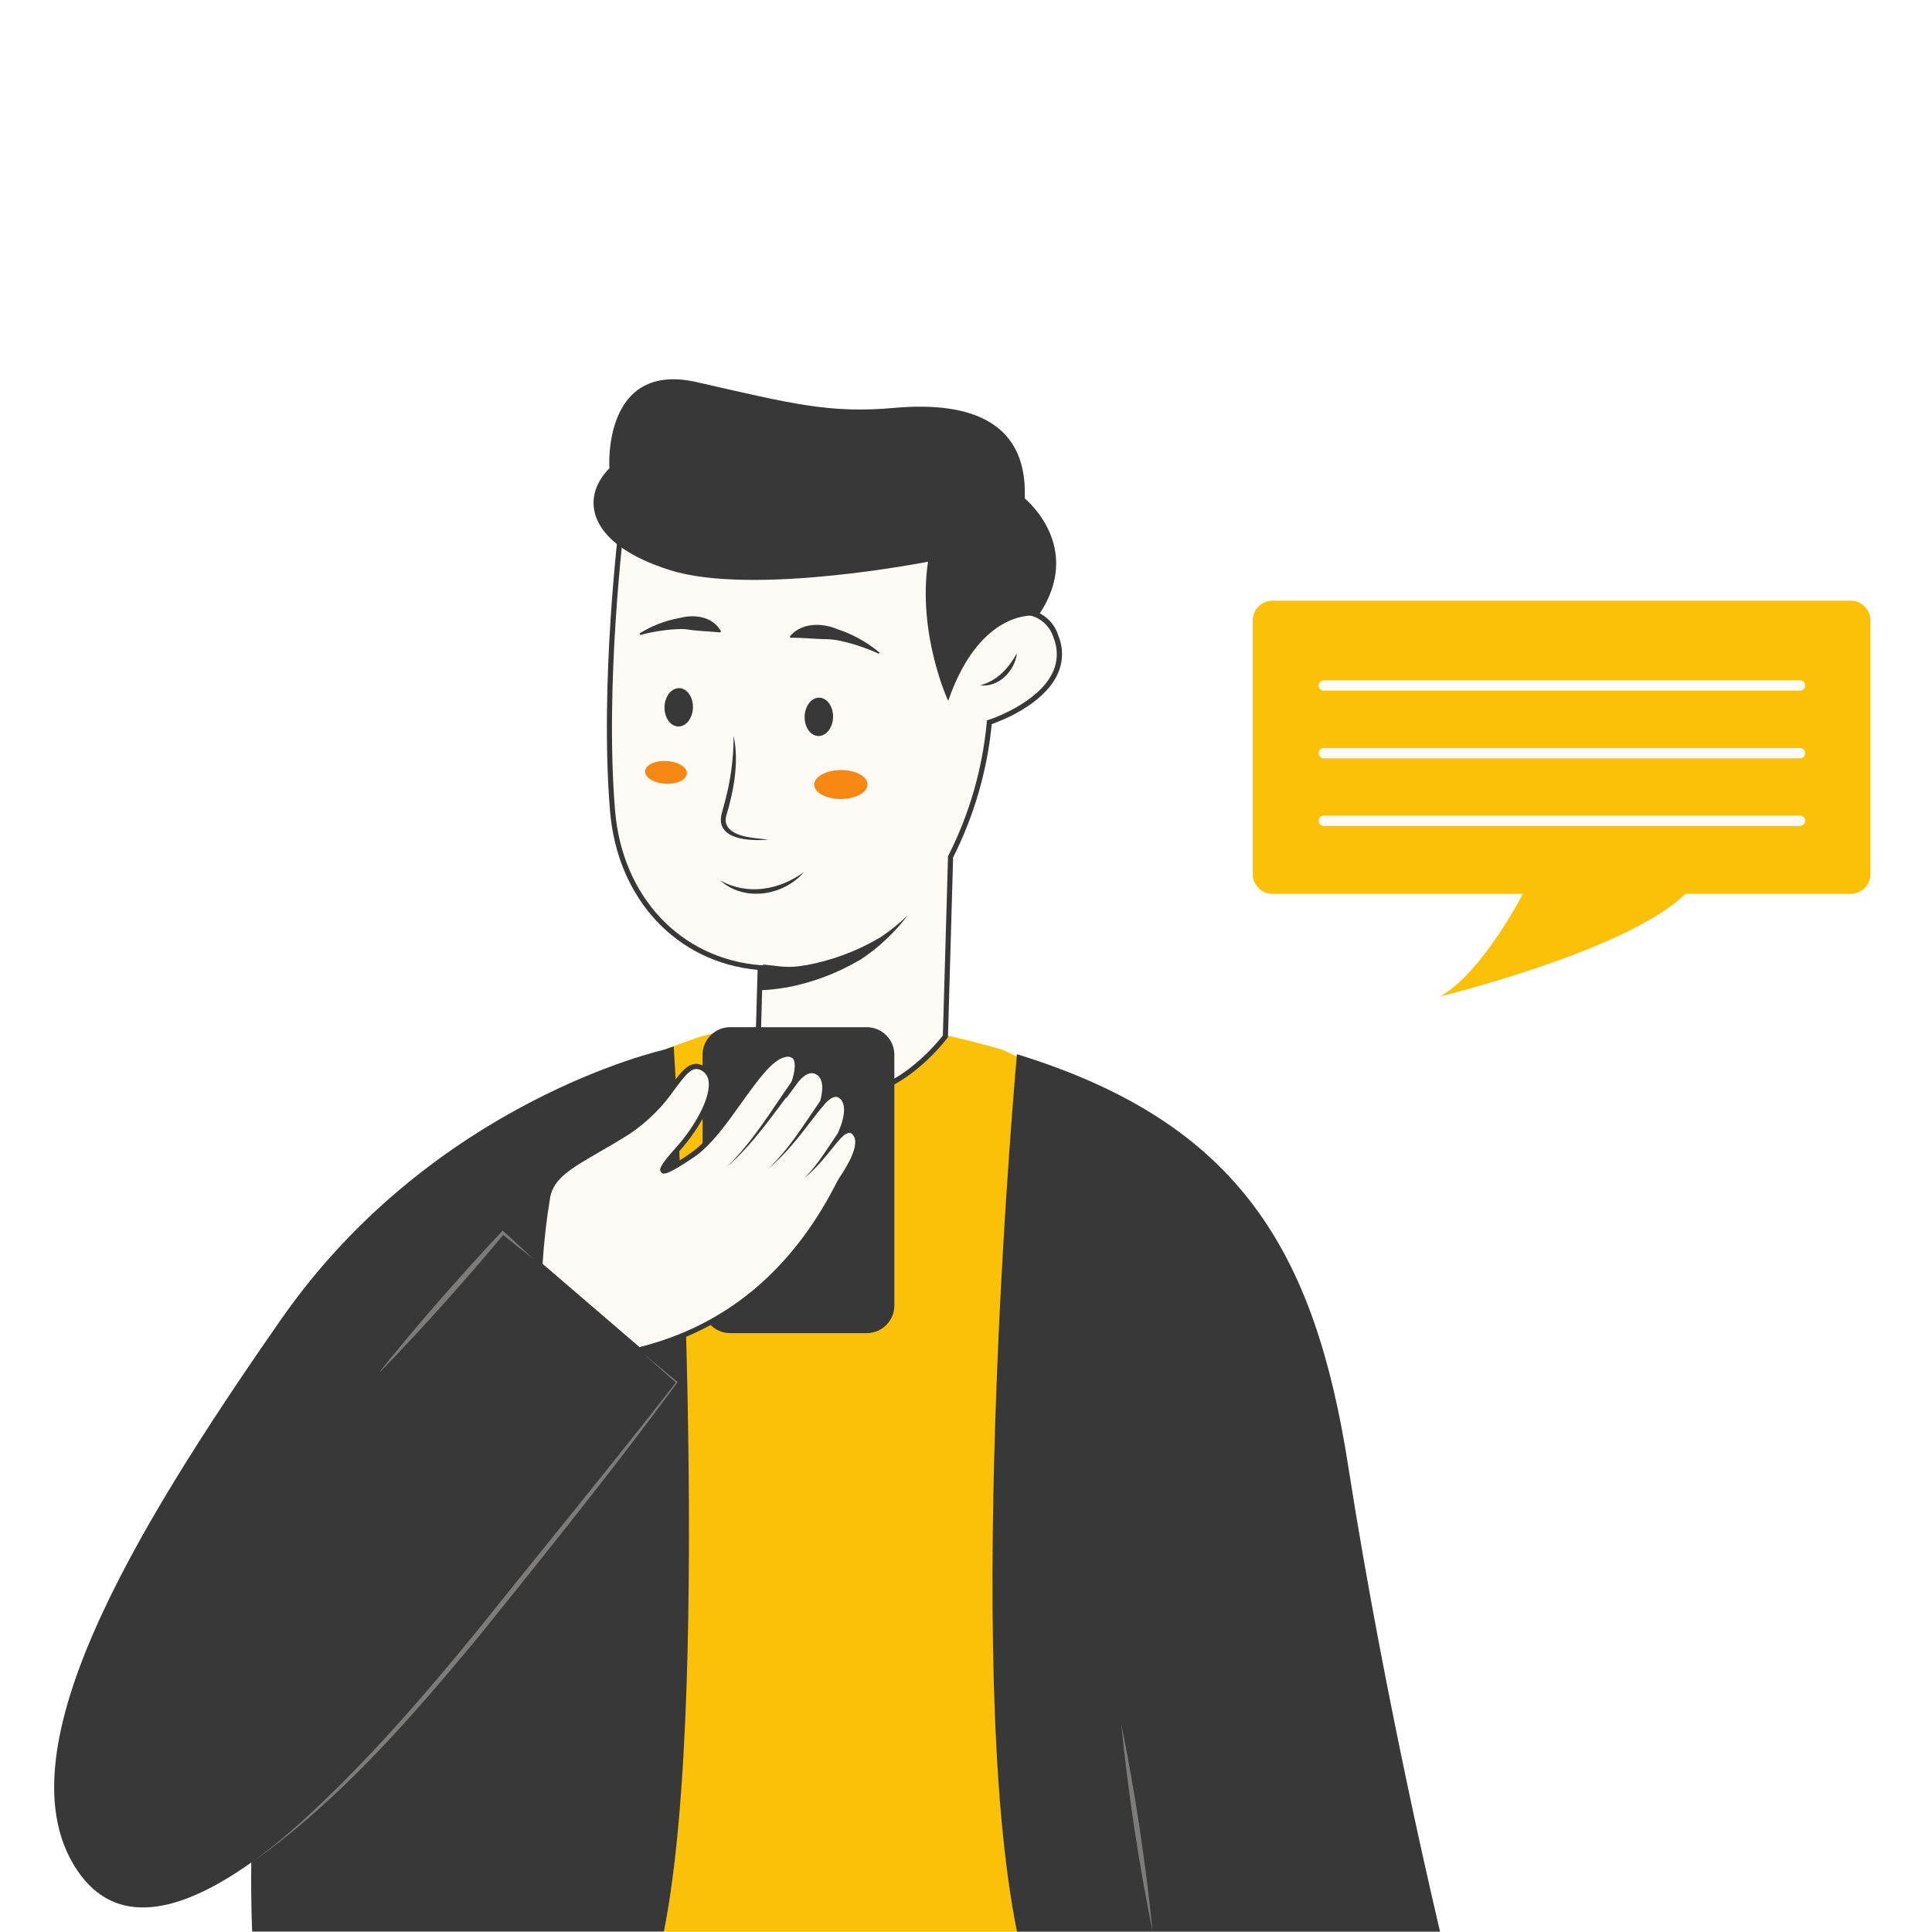 <svg xmlns="http://www.w3.org/2000/svg" xmlns:xlink="http://www.w3.org/1999/xlink" width="1080" zoomAndPan="magnify" viewBox="0 0 810 810" height="1080" preserveAspectRatio="xMidYMid meet" version="1.0"><defs><filter x="0%" y="0%" width="100%" height="100%" id="70b2ddb339"><feColorMatrix values="0 0 0 0 1 0 0 0 0 1 0 0 0 0 1 0 0 0 1 0" color-interpolation-filters="sRGB"/></filter><clipPath id="e150bd3fc6"><path d="M 525 251 L 784.5 251 L 784.5 418 L 525 418 Z M 525 251 " clip-rule="nonzero"/></clipPath><clipPath id="79f60bc0d7"><path d="M 277 430 L 430 430 L 430 809.695 L 277 809.695 Z M 277 430 " clip-rule="nonzero"/></clipPath><clipPath id="45db8ec25e"><path d="M 416 441 L 604 441 L 604 809.695 L 416 809.695 Z M 416 441 " clip-rule="nonzero"/></clipPath><clipPath id="f40a909d35"><path d="M 468 722 L 484 722 L 484 809.695 L 468 809.695 Z M 468 722 " clip-rule="nonzero"/></clipPath><mask id="a2b700d011"><g filter="url(#70b2ddb339)"><rect x="-81" width="972" fill="#000000" y="-81" height="972" fill-opacity="0.35"/></g></mask><clipPath id="c8f4fa9e0e"><path d="M 2 0.16 L 15.602 0.16 L 15.602 87.695 L 2 87.695 Z M 2 0.16 " clip-rule="nonzero"/></clipPath><clipPath id="254f9fdfcf"><rect x="0" width="16" y="0" height="88"/></clipPath><clipPath id="05dc56f402"><path d="M 22 438 L 289 438 L 289 809.695 L 22 809.695 Z M 22 438 " clip-rule="nonzero"/></clipPath><mask id="0a128d8748"><g filter="url(#70b2ddb339)"><rect x="-81" width="972" fill="#000000" y="-81" height="972" fill-opacity="0.35"/></g></mask><clipPath id="5f7fd3ed5b"><path d="M 0.121 2 L 179.641 2 L 179.641 215 L 0.121 215 Z M 0.121 2 " clip-rule="nonzero"/></clipPath><clipPath id="f97b38c69b"><rect x="0" width="180" y="0" height="217"/></clipPath><mask id="acb0ff7baa"><g filter="url(#70b2ddb339)"><rect x="-81" width="972" fill="#000000" y="-81" height="972" fill-opacity="0.35"/></g></mask><clipPath id="c71577aab7"><path d="M 0.121 1 L 65 1 L 65 61.281 L 0.121 61.281 Z M 0.121 1 " clip-rule="nonzero"/></clipPath><clipPath id="8515a0e098"><rect x="0" width="66" y="0" height="62"/></clipPath></defs><rect x="-81" width="972" fill="#ffffff" y="-81" height="972" fill-opacity="1"/><rect x="-81" width="972" fill="#ffffff" y="-81" height="972" fill-opacity="1"/><g clip-path="url(#e150bd3fc6)"><path fill="#fbc108" d="M 775.902 251.836 L 533.484 251.836 C 532.941 251.836 532.402 251.891 531.871 251.996 C 531.336 252.102 530.82 252.258 530.316 252.469 C 529.816 252.676 529.34 252.93 528.887 253.23 C 528.434 253.535 528.016 253.879 527.633 254.262 C 527.246 254.645 526.906 255.062 526.602 255.516 C 526.301 255.969 526.047 256.445 525.84 256.945 C 525.629 257.449 525.473 257.965 525.367 258.5 C 525.262 259.031 525.207 259.57 525.207 260.113 L 525.207 366.465 C 525.207 367.008 525.262 367.547 525.367 368.082 C 525.473 368.613 525.629 369.133 525.836 369.633 C 526.047 370.137 526.301 370.613 526.602 371.062 C 526.906 371.516 527.246 371.934 527.633 372.32 C 528.016 372.703 528.434 373.047 528.887 373.348 C 529.34 373.648 529.816 373.906 530.316 374.113 C 530.82 374.32 531.336 374.477 531.871 374.586 C 532.402 374.691 532.941 374.742 533.484 374.742 L 638.52 374.742 C 632.379 386.066 618.289 409.645 603.766 417.773 C 603.766 417.773 682.801 398.453 706.594 374.742 L 775.902 374.742 C 776.449 374.742 776.988 374.691 777.52 374.586 C 778.055 374.477 778.57 374.32 779.074 374.113 C 779.578 373.906 780.055 373.652 780.508 373.348 C 780.961 373.047 781.379 372.703 781.766 372.32 C 782.148 371.938 782.492 371.52 782.797 371.066 C 783.098 370.613 783.355 370.137 783.566 369.637 C 783.773 369.133 783.934 368.613 784.039 368.082 C 784.148 367.547 784.203 367.012 784.203 366.465 L 784.203 260.113 C 784.203 259.57 784.148 259.031 784.039 258.5 C 783.934 257.965 783.773 257.449 783.566 256.945 C 783.355 256.441 783.098 255.965 782.797 255.516 C 782.492 255.062 782.148 254.645 781.766 254.262 C 781.379 253.875 780.961 253.535 780.508 253.23 C 780.055 252.93 779.578 252.676 779.074 252.469 C 778.57 252.258 778.055 252.102 777.52 251.996 C 776.988 251.891 776.449 251.836 775.902 251.836 Z M 775.902 251.836 " fill-opacity="1" fill-rule="nonzero"/></g><g clip-path="url(#79f60bc0d7)"><path fill="#fbc108" d="M 426.355 809.875 L 278.359 809.875 C 299.258 705.145 277.496 440.422 277.496 440.422 C 283.977 438.262 290.871 435.258 296.168 433.938 C 301.82 432.586 307.531 431.578 313.305 430.91 C 315.855 430.652 317.262 430.543 317.262 430.543 C 317.52 431.02 317.801 431.453 318.082 431.883 C 354.93 491.488 396.684 434.047 396.684 434.047 C 404.68 435.859 412.328 437.785 419.59 439.902 C 421.883 440.551 427.414 443.727 429.621 444.398 C 429.621 444.461 403.297 695.762 426.355 809.875 Z M 426.355 809.875 " fill-opacity="1" fill-rule="nonzero"/></g><g clip-path="url(#45db8ec25e)"><path fill="#383838" d="M 603.766 809.875 L 426.355 809.875 C 403.297 695.762 426.355 441.977 426.355 441.977 C 519.652 470.723 551.227 524.664 565.277 614.871 C 580.707 713.938 603.766 809.875 603.766 809.875 Z M 603.766 809.875 " fill-opacity="1" fill-rule="nonzero"/></g><g clip-path="url(#f40a909d35)"><g mask="url(#a2b700d011)"><g transform="matrix(1, 0, 0, 1, 468, 722)"><g clip-path="url(#254f9fdfcf)"><g clip-path="url(#c8f4fa9e0e)"><path fill="#fefbf6" d="M 2.078 0.691 C 7.922 29.531 12.309 58.594 15.238 87.875 C 9.391 59.031 5.004 29.973 2.078 0.691 Z M 2.078 0.691 " fill-opacity="1" fill-rule="nonzero"/></g></g></g></g></g><path fill="#fefbf6" d="M 414.75 302.949 C 413.855 312.746 412.043 322.367 409.312 331.816 C 406.582 341.266 402.984 350.375 398.52 359.141 L 396.359 434.414 C 392.621 439.32 353.137 488.617 318.059 431.906 C 318.047 431.848 318.047 431.789 318.059 431.734 L 318.816 405.496 C 285.426 402.902 259.969 377.012 256.875 339.754 C 252.402 285.723 260.766 219.203 260.766 219.203 C 270.621 176.324 329.34 190.98 374.508 196.531 C 419.68 202.086 404.766 270.898 404.766 270.898 C 410.277 258.816 435.367 247.492 442.738 266.836 C 451.859 290.977 414.75 302.949 414.75 302.949 Z M 414.75 302.949 " fill-opacity="1" fill-rule="nonzero"/><path fill="#383838" d="M 355.664 460.133 L 354.129 460.133 C 340.516 459.484 328.195 450.254 317.238 432.727 L 316.914 432.121 L 316.914 431.84 L 317.629 406.621 C 283.609 403.488 258.777 376.84 255.754 339.969 C 251.301 286.371 259.535 219.852 259.621 219.184 C 268.504 180.562 315.66 187.281 357.285 193.246 C 363.293 194.113 368.977 194.934 374.574 195.625 C 376.973 195.84 379.324 196.309 381.621 197.031 C 383.918 197.754 386.113 198.715 388.203 199.914 C 390.293 201.113 392.23 202.523 394.012 204.145 C 395.797 205.766 397.383 207.559 398.781 209.523 C 411.031 226.812 408.484 254.453 406.73 266.016 C 408.105 264.406 409.629 262.957 411.305 261.664 C 412.984 260.375 414.777 259.273 416.684 258.359 C 418.59 257.445 420.574 256.738 422.629 256.242 C 424.684 255.742 426.77 255.465 428.883 255.402 C 429.711 255.41 430.535 255.48 431.348 255.617 C 432.164 255.758 432.965 255.957 433.75 256.223 C 434.531 256.484 435.293 256.809 436.023 257.195 C 436.758 257.578 437.453 258.02 438.117 258.516 C 438.777 259.012 439.398 259.555 439.973 260.148 C 440.551 260.742 441.074 261.379 441.551 262.055 C 442.027 262.734 442.445 263.441 442.805 264.188 C 443.168 264.93 443.469 265.699 443.711 266.488 C 444.258 267.809 444.66 269.168 444.918 270.57 C 445.176 271.973 445.285 273.383 445.242 274.809 C 445.199 276.234 445.008 277.641 444.664 279.023 C 444.32 280.41 443.84 281.742 443.215 283.023 C 437.16 295.578 419.57 302.277 415.789 303.598 C 414.844 313.328 413.012 322.891 410.289 332.281 C 407.57 341.676 404.008 350.734 399.602 359.465 L 397.438 434.844 L 397.223 435.125 C 395.258 437.762 377.555 460.133 355.664 460.133 Z M 319.074 431.539 C 329.602 448.461 341.398 457.301 354.238 457.926 C 375.113 458.898 392.512 437.719 395.301 434.152 L 397.461 358.965 L 397.59 358.73 C 402.016 350 405.586 340.93 408.297 331.523 C 411.008 322.121 412.812 312.543 413.715 302.797 L 413.715 302.062 L 414.406 301.824 C 414.621 301.824 435 295.105 441.246 282.137 C 441.805 280.988 442.234 279.789 442.535 278.551 C 442.84 277.309 443.012 276.047 443.047 274.77 C 443.086 273.492 442.988 272.227 442.758 270.969 C 442.527 269.711 442.168 268.492 441.68 267.312 C 441.469 266.617 441.207 265.945 440.891 265.297 C 440.574 264.645 440.211 264.023 439.793 263.43 C 439.379 262.84 438.918 262.281 438.414 261.762 C 437.91 261.242 437.371 260.77 436.789 260.336 C 436.211 259.902 435.598 259.52 434.957 259.184 C 434.316 258.848 433.652 258.562 432.969 258.332 C 432.281 258.105 431.582 257.93 430.867 257.812 C 430.152 257.695 429.434 257.633 428.711 257.629 C 419.266 257.285 408.699 264.676 405.609 271.461 L 401.461 280.539 L 403.621 270.77 C 403.621 270.379 411.855 231.672 396.965 210.73 C 395.652 208.895 394.156 207.223 392.48 205.711 C 390.805 204.195 388.988 202.879 387.027 201.762 C 385.066 200.641 383.008 199.746 380.855 199.07 C 378.699 198.398 376.5 197.961 374.25 197.766 C 368.633 197.074 362.945 196.254 356.961 195.387 C 316.266 189.594 270.145 183.004 261.738 219.594 C 261.738 220.156 253.441 286.461 257.871 339.82 C 260.852 375.953 285.34 401.973 318.816 404.652 L 319.832 404.652 Z M 319.074 431.539 " fill-opacity="1" fill-rule="nonzero"/><path fill="#383838" d="M 426.355 273.883 C 422.789 280.191 418.078 285.445 410.969 287.301 C 418.684 288.34 425.535 281.23 426.355 273.883 Z M 426.355 273.883 " fill-opacity="1" fill-rule="nonzero"/><path fill="#383838" d="M 368.762 273.602 C 363.492 269.219 357.605 265.949 351.105 263.789 C 344.621 261.066 336.105 260.914 331.113 266.836 L 331.371 267.355 C 336.688 267.355 340.473 267.828 345.355 267.961 C 347.711 267.93 350.035 268.164 352.336 268.672 C 357.891 269.91 363.258 271.711 368.438 274.074 Z M 368.762 273.602 " fill-opacity="1" fill-rule="nonzero"/><path fill="#383838" d="M 268.418 266.211 C 273.312 264.902 278.293 264.102 283.352 263.809 C 284.742 263.691 286.133 263.691 287.523 263.809 C 292.602 264.609 296.492 264.633 301.957 265.129 L 302.281 264.652 C 298.781 258.449 291.281 257.434 284.992 259.078 C 278.965 260.172 273.348 262.336 268.137 265.562 L 268.375 266.078 Z M 268.418 266.211 " fill-opacity="1" fill-rule="nonzero"/><path fill="#383838" d="M 284.785 288.504 C 285.18 288.512 285.562 288.574 285.945 288.691 C 286.324 288.805 286.695 288.969 287.051 289.18 C 287.406 289.391 287.742 289.648 288.059 289.949 C 288.379 290.254 288.668 290.594 288.934 290.977 C 289.203 291.355 289.438 291.77 289.641 292.215 C 289.848 292.66 290.02 293.129 290.152 293.621 C 290.289 294.113 290.387 294.617 290.449 295.137 C 290.512 295.656 290.535 296.18 290.52 296.707 C 290.504 297.234 290.453 297.758 290.359 298.273 C 290.27 298.789 290.141 299.289 289.98 299.77 C 289.816 300.254 289.617 300.711 289.387 301.145 C 289.156 301.578 288.898 301.977 288.613 302.34 C 288.324 302.707 288.016 303.031 287.68 303.316 C 287.348 303.598 286.996 303.836 286.629 304.027 C 286.262 304.219 285.883 304.363 285.496 304.453 C 285.109 304.547 284.719 304.586 284.328 304.574 C 283.938 304.562 283.551 304.5 283.172 304.387 C 282.789 304.273 282.422 304.109 282.066 303.898 C 281.707 303.688 281.371 303.43 281.055 303.125 C 280.738 302.824 280.445 302.48 280.18 302.102 C 279.914 301.719 279.68 301.309 279.473 300.863 C 279.27 300.418 279.098 299.949 278.961 299.457 C 278.824 298.965 278.727 298.461 278.664 297.941 C 278.605 297.422 278.582 296.898 278.594 296.367 C 278.609 295.84 278.664 295.32 278.754 294.805 C 278.844 294.289 278.973 293.789 279.137 293.309 C 279.301 292.824 279.496 292.367 279.727 291.934 C 279.957 291.5 280.215 291.102 280.504 290.734 C 280.789 290.371 281.102 290.047 281.434 289.762 C 281.77 289.48 282.121 289.242 282.488 289.051 C 282.855 288.859 283.23 288.715 283.617 288.625 C 284.004 288.531 284.395 288.492 284.785 288.504 Z M 284.785 288.504 " fill-opacity="1" fill-rule="nonzero"/><path fill="#383838" d="M 343.531 292.508 C 343.922 292.52 344.309 292.582 344.691 292.695 C 345.07 292.812 345.438 292.973 345.797 293.188 C 346.152 293.398 346.488 293.656 346.805 293.957 C 347.121 294.262 347.414 294.602 347.68 294.984 C 347.945 295.363 348.184 295.777 348.387 296.223 C 348.59 296.668 348.762 297.137 348.898 297.629 C 349.035 298.117 349.133 298.625 349.195 299.145 C 349.258 299.664 349.281 300.188 349.266 300.715 C 349.25 301.242 349.195 301.766 349.105 302.281 C 349.016 302.797 348.887 303.293 348.723 303.777 C 348.559 304.262 348.363 304.719 348.133 305.152 C 347.902 305.586 347.645 305.984 347.355 306.348 C 347.07 306.715 346.758 307.039 346.426 307.32 C 346.09 307.605 345.738 307.844 345.371 308.035 C 345.004 308.227 344.629 308.367 344.242 308.461 C 343.855 308.555 343.465 308.594 343.074 308.582 C 342.684 308.57 342.297 308.508 341.914 308.395 C 341.535 308.281 341.164 308.117 340.809 307.906 C 340.453 307.691 340.117 307.438 339.801 307.133 C 339.48 306.832 339.191 306.488 338.926 306.109 C 338.656 305.727 338.422 305.316 338.219 304.871 C 338.012 304.426 337.844 303.957 337.707 303.465 C 337.57 302.973 337.473 302.469 337.41 301.949 C 337.348 301.426 337.324 300.902 337.34 300.375 C 337.355 299.848 337.406 299.328 337.5 298.812 C 337.59 298.297 337.719 297.797 337.883 297.312 C 338.043 296.832 338.242 296.371 338.473 295.941 C 338.703 295.508 338.961 295.109 339.246 294.742 C 339.535 294.379 339.848 294.055 340.18 293.77 C 340.512 293.484 340.863 293.246 341.23 293.055 C 341.598 292.863 341.977 292.723 342.363 292.633 C 342.75 292.539 343.141 292.5 343.531 292.508 Z M 343.531 292.508 " fill-opacity="1" fill-rule="nonzero"/><path fill="#383838" d="M 337.078 365.621 C 326.598 373.164 313.543 375.543 301.938 369.125 C 312.051 378.223 328.477 375.609 337.078 365.621 Z M 337.078 365.621 " fill-opacity="1" fill-rule="nonzero"/><path fill="#383838" d="M 307.598 308.59 C 309.609 318.227 308.141 328.32 305.699 337.742 L 304.703 341.266 C 302.281 347.945 309.523 350.453 314.902 351.145 C 317.262 351.555 319.703 351.703 322.121 352.027 C 314.602 352.676 299.41 352.223 302.672 340.703 L 303.621 337.203 C 306.254 327.848 307.57 318.309 307.578 308.59 Z M 307.598 308.59 " fill-opacity="1" fill-rule="nonzero"/><path fill="#f68712" d="M 363.719 328.855 C 363.723 329.254 363.652 329.648 363.512 330.043 C 363.371 330.434 363.16 330.812 362.883 331.184 C 362.602 331.555 362.262 331.906 361.855 332.238 C 361.449 332.574 360.988 332.883 360.469 333.168 C 359.953 333.453 359.391 333.707 358.781 333.93 C 358.172 334.156 357.527 334.348 356.852 334.504 C 356.176 334.66 355.477 334.777 354.758 334.859 C 354.039 334.941 353.312 334.984 352.578 334.988 C 351.844 334.992 351.117 334.957 350.398 334.883 C 349.68 334.809 348.98 334.695 348.301 334.547 C 347.621 334.398 346.977 334.215 346.367 333.996 C 345.754 333.777 345.188 333.527 344.668 333.25 C 344.148 332.969 343.684 332.668 343.273 332.336 C 342.867 332.008 342.52 331.66 342.238 331.293 C 341.953 330.926 341.738 330.547 341.594 330.156 C 341.449 329.766 341.375 329.371 341.375 328.973 C 341.371 328.574 341.441 328.18 341.582 327.785 C 341.723 327.395 341.934 327.016 342.211 326.645 C 342.492 326.273 342.832 325.922 343.238 325.59 C 343.645 325.254 344.105 324.945 344.625 324.66 C 345.141 324.375 345.703 324.121 346.312 323.898 C 346.922 323.672 347.566 323.48 348.242 323.324 C 348.918 323.172 349.617 323.051 350.336 322.969 C 351.055 322.887 351.781 322.844 352.516 322.84 C 353.25 322.836 353.977 322.871 354.695 322.945 C 355.414 323.02 356.113 323.133 356.793 323.281 C 357.473 323.43 358.117 323.613 358.727 323.832 C 359.34 324.051 359.906 324.301 360.426 324.578 C 360.945 324.859 361.41 325.164 361.82 325.492 C 362.23 325.82 362.574 326.168 362.859 326.535 C 363.141 326.902 363.355 327.281 363.5 327.672 C 363.645 328.062 363.719 328.457 363.719 328.855 Z M 363.719 328.855 " fill-opacity="1" fill-rule="nonzero"/><path fill="#f68712" d="M 279.48 319.051 C 280.055 319.082 280.621 319.145 281.184 319.238 C 281.746 319.328 282.289 319.449 282.812 319.598 C 283.336 319.746 283.832 319.922 284.301 320.121 C 284.773 320.32 285.203 320.543 285.598 320.789 C 285.992 321.031 286.344 321.293 286.648 321.57 C 286.953 321.848 287.207 322.137 287.414 322.438 C 287.617 322.742 287.766 323.047 287.863 323.359 C 287.957 323.676 287.996 323.988 287.98 324.301 C 287.961 324.613 287.887 324.922 287.758 325.223 C 287.629 325.523 287.449 325.812 287.211 326.09 C 286.977 326.367 286.691 326.625 286.355 326.871 C 286.023 327.113 285.648 327.332 285.227 327.531 C 284.809 327.73 284.355 327.906 283.867 328.051 C 283.379 328.199 282.867 328.32 282.328 328.41 C 281.789 328.5 281.238 328.562 280.672 328.59 C 280.102 328.621 279.531 328.621 278.957 328.59 C 278.383 328.559 277.812 328.496 277.25 328.402 C 276.691 328.312 276.148 328.191 275.625 328.043 C 275.098 327.895 274.602 327.719 274.133 327.52 C 273.664 327.316 273.23 327.098 272.836 326.852 C 272.441 326.609 272.094 326.348 271.789 326.07 C 271.484 325.793 271.227 325.504 271.023 325.199 C 270.82 324.898 270.668 324.594 270.574 324.277 C 270.48 323.965 270.438 323.652 270.457 323.34 C 270.473 323.027 270.547 322.719 270.676 322.418 C 270.805 322.117 270.988 321.828 271.223 321.551 C 271.461 321.273 271.746 321.016 272.078 320.77 C 272.414 320.527 272.789 320.309 273.207 320.109 C 273.625 319.91 274.078 319.734 274.566 319.586 C 275.055 319.441 275.57 319.32 276.105 319.23 C 276.645 319.141 277.199 319.078 277.766 319.051 C 278.332 319.02 278.902 319.02 279.48 319.051 Z M 279.48 319.051 " fill-opacity="1" fill-rule="nonzero"/><path fill="#383838" d="M 319.898 404.371 L 318.469 415.18 C 321.156 415.086 323.828 414.855 326.488 414.488 L 328.996 414.098 L 329.277 414.098 C 340.332 412.066 350.703 408.207 360.398 402.516 C 360.398 402.516 360.398 402.516 360.504 402.516 C 368.289 397.391 374.996 391.117 380.625 383.691 C 377.004 387.219 373.078 390.367 368.848 393.133 C 359.145 398.824 348.766 402.684 337.703 404.719 L 337.422 404.719 L 334.918 405.109 C 329.297 405.863 325.105 404.805 319.898 404.371 Z M 319.898 404.371 " fill-opacity="1" fill-rule="nonzero"/><g clip-path="url(#05dc56f402)"><path fill="#383838" d="M 282.465 438.672 L 278.617 440.055 C 278.617 440.055 181.797 461.449 117.957 552.996 C 54.117 644.543 -0.086 736.09 32.438 784.242 C 48.52 808.016 74.906 802.418 105.355 780.871 C 105.121 798.98 105.746 809.832 105.746 809.832 L 278.359 809.832 C 299.258 705.145 282.465 438.672 282.465 438.672 Z M 282.465 438.672 " fill-opacity="1" fill-rule="nonzero"/></g><g mask="url(#0a128d8748)"><g transform="matrix(1, 0, 0, 1, 105, 566)"><g clip-path="url(#f97b38c69b)"><g clip-path="url(#5f7fd3ed5b)"><path fill="#fefbf6" d="M 165.707 2.32 L 178.914 13.297 L 179.109 13.449 L 178.957 13.664 C 152.719 49.348 123.609 85.48 95.859 119.953 C 67.246 154.422 37.312 188.938 0.465 214.934 C 9.461 208.219 18.047 201.016 26.227 193.324 C 50.82 170.309 72.949 144.785 94.238 118.699 C 119.094 87.707 154.512 44.375 178.523 13.426 L 178.523 13.797 L 165.688 2.406 Z M 165.707 2.32 " fill-opacity="1" fill-rule="nonzero"/></g></g></g></g><g mask="url(#acb0ff7baa)"><g transform="matrix(1, 0, 0, 1, 159, 514)"><g clip-path="url(#8515a0e098)"><g clip-path="url(#c71577aab7)"><path fill="#fefbf6" d="M 0.277 60.977 C 16.488 40.77 33.605 21.34 51.281 2.406 L 51.734 1.91 C 56.059 5.828 60.379 9.812 64.703 13.863 C 60.23 10.426 55.797 6.926 51.453 3.336 L 52.363 3.336 C 35.723 23.176 18.496 42.52 0.496 61.039 Z M 0.277 60.977 " fill-opacity="1" fill-rule="nonzero"/></g></g></g></g><path fill="#383838" d="M 435.324 258.125 C 435.324 258.125 411.379 253.934 397.527 293.852 C 397.527 293.852 384.559 265.973 389.074 235.5 C 389.074 235.5 316.008 249.934 281.168 239.109 C 246.332 228.281 242.98 208.98 255.492 196.34 C 255.492 196.34 252.359 151.172 292.105 160.203 C 331.848 169.238 347.582 173.453 374.965 171.008 C 402.344 168.566 431.023 174.012 429.621 208.938 C 429.621 209.066 455.012 229.297 435.324 258.125 Z M 435.324 258.125 " fill-opacity="1" fill-rule="nonzero"/><path fill="#383838" d="M 306.129 430.652 L 363.379 430.652 C 364.141 430.652 364.895 430.727 365.641 430.875 C 366.387 431.023 367.109 431.242 367.812 431.535 C 368.516 431.824 369.184 432.184 369.816 432.605 C 370.449 433.027 371.031 433.508 371.57 434.047 C 372.109 434.582 372.59 435.168 373.012 435.801 C 373.434 436.434 373.789 437.102 374.082 437.805 C 374.371 438.508 374.594 439.23 374.742 439.977 C 374.891 440.723 374.965 441.477 374.965 442.238 L 374.965 547.336 C 374.965 548.094 374.891 548.848 374.742 549.594 C 374.594 550.34 374.371 551.062 374.082 551.766 C 373.789 552.469 373.434 553.137 373.012 553.77 C 372.59 554.402 372.109 554.988 371.57 555.523 C 371.031 556.062 370.449 556.543 369.816 556.965 C 369.184 557.387 368.516 557.746 367.812 558.035 C 367.109 558.328 366.387 558.547 365.641 558.695 C 364.895 558.844 364.141 558.918 363.379 558.918 L 306.129 558.918 C 305.371 558.918 304.617 558.844 303.871 558.695 C 303.125 558.547 302.398 558.328 301.695 558.035 C 300.996 557.746 300.328 557.387 299.695 556.965 C 299.062 556.543 298.477 556.062 297.938 555.523 C 297.402 554.988 296.922 554.402 296.5 553.77 C 296.074 553.137 295.719 552.469 295.43 551.766 C 295.137 551.066 294.918 550.34 294.77 549.594 C 294.621 548.848 294.547 548.094 294.547 547.336 L 294.547 442.238 C 294.547 441.477 294.621 440.723 294.77 439.977 C 294.918 439.23 295.137 438.508 295.43 437.805 C 295.719 437.102 296.074 436.434 296.5 435.801 C 296.922 435.168 297.402 434.582 297.938 434.047 C 298.477 433.508 299.062 433.027 299.695 432.605 C 300.328 432.184 300.996 431.824 301.695 431.535 C 302.398 431.242 303.125 431.023 303.871 430.875 C 304.617 430.727 305.371 430.652 306.129 430.652 Z M 306.129 430.652 " fill-opacity="1" fill-rule="nonzero"/><path fill="#fefbf6" d="M 352.77 494.344 C 349.246 499.574 329.254 550.793 267.832 565.832 L 226.273 530.219 C 226.891 520.594 227.992 511.027 229.582 501.516 C 231.895 490.711 243.996 486.715 263.254 474.523 C 282.508 462.336 285.793 442.797 294.633 447.984 C 303.473 453.172 293.77 470.895 284.324 481.527 C 274.879 492.16 274.836 494.625 289.941 484.445 C 305.051 474.266 318.039 444.094 328.953 442.105 C 335.285 440.961 334.98 447.336 332.691 454.168 C 335.457 450.297 338.871 447.488 342.461 449.324 C 346.047 451.164 346.328 456.391 344.621 462.293 C 347.191 459.395 349.809 457.797 351.969 459.137 C 356.289 461.73 355.188 468.863 351.773 476.102 C 353.934 474.07 356.098 473.035 357.566 474.285 C 362.754 478.305 356.789 488.355 352.77 494.344 Z M 352.77 494.344 " fill-opacity="1" fill-rule="nonzero"/><path fill="#383838" d="M 267.555 567.023 L 225.238 530.672 L 225.238 530.133 C 225.855 520.465 226.965 510.855 228.566 501.301 C 230.426 492.656 238.16 488.117 249.875 481.309 C 253.68 479.148 258 476.598 262.711 473.594 C 270.098 468.621 276.285 462.445 281.277 455.074 C 286.184 448.59 289.727 443.812 295.215 447.055 C 296.285 447.664 297.16 448.48 297.84 449.504 C 298.523 450.527 298.938 451.648 299.086 452.871 C 300.359 460.844 292.773 473.68 285.168 482.238 C 283.012 484.516 281.066 486.957 279.332 489.566 C 282.863 487.871 286.215 485.867 289.379 483.559 C 296.406 478.824 302.91 469.727 309.219 460.91 C 316.418 450.859 322.641 442.172 328.801 441.027 C 329.254 440.891 329.719 440.82 330.195 440.812 C 330.668 440.805 331.137 440.863 331.594 440.98 C 332.055 441.102 332.488 441.281 332.898 441.52 C 333.309 441.758 333.68 442.047 334.008 442.387 C 335.328 443.902 335.652 446.449 334.98 449.996 C 338.309 447.078 341.074 447.379 343 448.352 C 346.176 449.953 347.32 453.711 346.523 459.16 C 346.91 458.766 347.352 458.445 347.848 458.195 C 348.34 457.945 348.863 457.781 349.41 457.699 C 349.957 457.621 350.504 457.629 351.051 457.727 C 351.594 457.824 352.109 458.008 352.594 458.273 C 356.398 460.562 356.918 465.902 354.301 473.141 C 354.945 472.805 355.633 472.668 356.355 472.734 C 357.082 472.801 357.727 473.059 358.301 473.508 C 364.785 478.566 356.355 490.926 353.609 494.992 C 353.266 495.508 352.66 496.676 351.902 498.125 C 332.906 534.863 304.703 557.969 268.051 566.957 Z M 227.484 529.871 L 268.113 564.773 C 303.859 555.848 331.438 533.113 350.043 497.172 C 350.887 495.531 351.449 494.449 351.859 493.844 C 358.473 484.035 360.203 477.766 357.004 475.238 C 355.859 474.328 354 475.691 352.68 477.012 L 348.488 481.008 L 350.953 475.758 C 354.605 467.977 354.844 462.141 351.559 460.152 C 349.766 459.051 347.234 461.148 345.57 463.113 L 342.414 466.68 L 343.734 462.098 C 344.75 458.555 345.895 452.309 342.094 450.383 C 339.586 449.109 336.754 450.621 333.707 454.902 L 329.449 460.715 L 331.762 453.844 C 333.426 448.895 333.664 445.199 332.43 443.812 C 331.992 443.434 331.484 443.188 330.914 443.074 C 330.344 442.965 329.785 443 329.234 443.188 C 323.938 444.16 317.648 452.914 311.016 462.184 C 304.379 471.457 298.047 480.426 290.633 485.375 C 279.633 492.766 278.121 492.57 277.191 491.488 C 276.262 490.41 276.242 489.113 283.676 480.812 C 291.109 472.516 298.176 460.195 297.055 453.215 C 296.957 452.312 296.66 451.48 296.168 450.719 C 295.672 449.957 295.031 449.348 294.242 448.895 C 290.57 446.73 288.172 449.629 283.113 456.348 C 277.941 463.922 271.562 470.273 263.965 475.41 C 259.211 478.414 254.887 480.941 251 483.148 C 239.371 489.91 232.348 493.953 230.707 501.734 C 229.137 511.055 228.062 520.438 227.484 529.871 Z M 227.484 529.871 " fill-opacity="1" fill-rule="nonzero"/><path fill="#fefbf6" d="M 332.777 454.23 C 332.777 454.23 311.75 484.488 304.684 489.5 " fill-opacity="1" fill-rule="nonzero"/><path fill="#383838" d="M 333.664 454.77 C 324.457 466.656 316.008 479.539 304.594 489.352 C 315.402 478.953 323.312 465.727 331.891 453.453 L 333.664 454.684 Z M 333.664 454.77 " fill-opacity="1" fill-rule="nonzero"/><path fill="#fefbf6" d="M 344.707 462.293 C 344.707 462.293 327.852 486.195 321.949 490.105 " fill-opacity="1" fill-rule="nonzero"/><path fill="#383838" d="M 345.594 462.875 C 338.137 472.254 331.266 482.457 321.949 490.086 C 330.746 481.957 337.078 471.391 343.82 461.645 Z M 345.594 462.875 " fill-opacity="1" fill-rule="nonzero"/><path fill="#fefbf6" d="M 351.902 476.102 C 351.902 476.102 340.602 491.855 337.055 494.02 " fill-opacity="1" fill-rule="nonzero"/><path fill="#383838" d="M 352.789 476.73 C 347.777 482.672 343.195 489.199 337.055 494.02 C 342.676 488.703 346.629 481.785 351.016 475.477 Z M 352.789 476.73 " fill-opacity="1" fill-rule="nonzero"/><path fill="#fefbf6" d="M 754.68 289.551 L 555.012 289.551 C 554.723 289.551 554.449 289.496 554.184 289.387 C 553.918 289.277 553.684 289.121 553.48 288.918 C 553.281 288.715 553.125 288.48 553.012 288.215 C 552.902 287.949 552.848 287.676 552.848 287.387 C 552.848 287.102 552.902 286.828 553.012 286.562 C 553.125 286.297 553.281 286.062 553.48 285.859 C 553.684 285.656 553.918 285.5 554.184 285.391 C 554.449 285.281 554.723 285.227 555.012 285.227 L 754.68 285.227 C 754.969 285.227 755.242 285.281 755.508 285.391 C 755.773 285.5 756.008 285.656 756.211 285.859 C 756.41 286.062 756.566 286.297 756.676 286.562 C 756.789 286.828 756.844 287.102 756.844 287.387 C 756.844 287.676 756.789 287.949 756.676 288.215 C 756.566 288.48 756.41 288.715 756.211 288.918 C 756.008 289.121 755.773 289.277 755.508 289.387 C 755.242 289.496 754.969 289.551 754.68 289.551 Z M 754.68 289.551 " fill-opacity="1" fill-rule="nonzero"/><path fill="#fefbf6" d="M 754.68 317.926 L 555.012 317.926 C 554.723 317.926 554.449 317.871 554.184 317.762 C 553.918 317.652 553.684 317.496 553.48 317.293 C 553.281 317.09 553.125 316.855 553.012 316.59 C 552.902 316.328 552.848 316.051 552.848 315.766 C 552.848 315.477 552.902 315.203 553.012 314.938 C 553.125 314.672 553.281 314.438 553.48 314.238 C 553.684 314.035 553.918 313.879 554.184 313.77 C 554.449 313.66 554.723 313.605 555.012 313.605 L 754.68 313.605 C 754.969 313.605 755.242 313.66 755.508 313.77 C 755.773 313.879 756.008 314.035 756.211 314.238 C 756.41 314.438 756.566 314.672 756.676 314.938 C 756.789 315.203 756.844 315.477 756.844 315.766 C 756.844 316.051 756.789 316.328 756.676 316.59 C 756.566 316.855 756.41 317.09 756.211 317.293 C 756.008 317.496 755.773 317.652 755.508 317.762 C 755.242 317.871 754.969 317.926 754.68 317.926 Z M 754.68 317.926 " fill-opacity="1" fill-rule="nonzero"/><path fill="#fefbf6" d="M 754.68 346.281 L 555.012 346.281 C 554.723 346.281 554.449 346.227 554.184 346.117 C 553.918 346.008 553.684 345.852 553.48 345.648 C 553.281 345.445 553.125 345.211 553.012 344.945 C 552.902 344.68 552.848 344.406 552.848 344.121 C 552.848 343.832 552.902 343.559 553.012 343.293 C 553.125 343.027 553.281 342.793 553.48 342.59 C 553.684 342.387 553.918 342.23 554.184 342.121 C 554.449 342.012 554.723 341.957 555.012 341.957 L 754.68 341.957 C 754.969 341.957 755.242 342.012 755.508 342.121 C 755.773 342.23 756.008 342.387 756.211 342.59 C 756.41 342.793 756.566 343.027 756.676 343.293 C 756.789 343.559 756.844 343.832 756.844 344.121 C 756.844 344.406 756.789 344.68 756.676 344.945 C 756.566 345.211 756.41 345.445 756.211 345.648 C 756.008 345.852 755.773 346.008 755.508 346.117 C 755.242 346.227 754.969 346.281 754.68 346.281 Z M 754.68 346.281 " fill-opacity="1" fill-rule="nonzero"/></svg>
